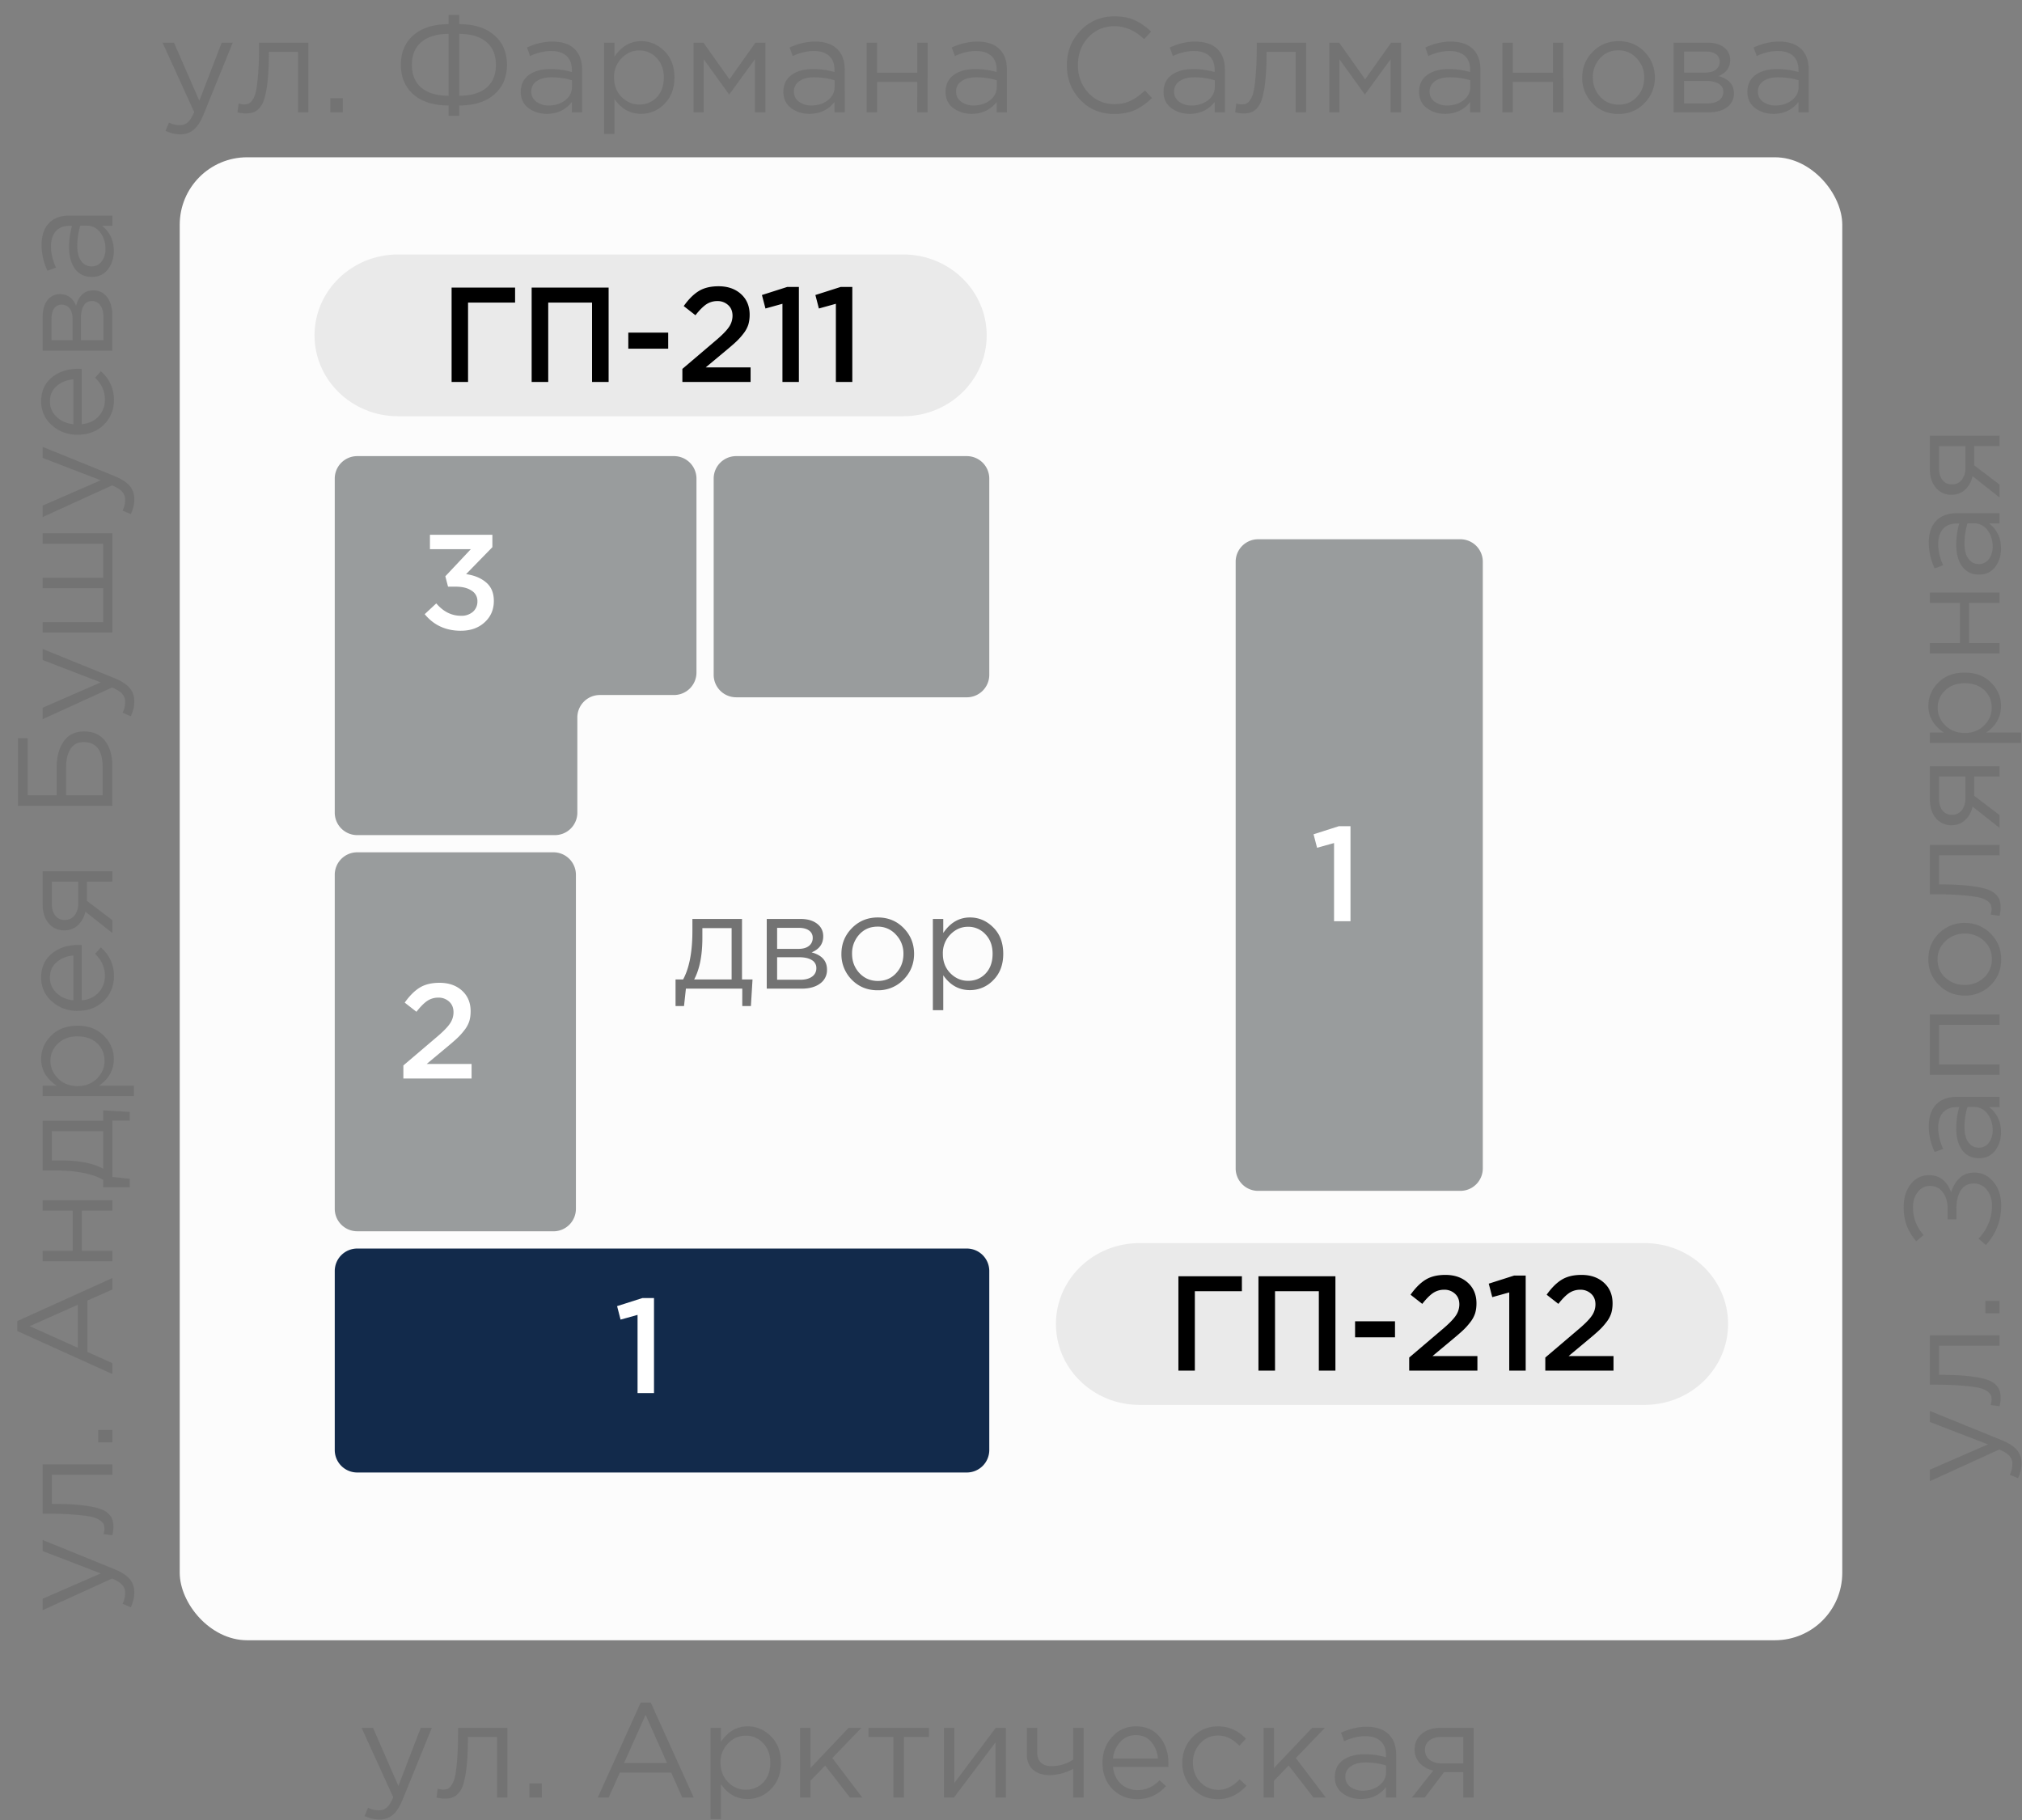 <svg width="90" height="81" fill="none" xmlns="http://www.w3.org/2000/svg"><rect width="100%" height="100%" fill="#808080" stroke="none"/><g clip-path="url(#clip0_14145_3264)"><rect x="8" y="7" width="74" height="66" rx="3" fill="#FCFCFC"/><path d="M32.767 31.034h10.266a1 1 0 0 0 1-1V21.3a1 1 0 0 0-1-1H32.766a1 1 0 0 0-1 1v8.733a1 1 0 0 0 1 1zM15.9 54.8h8.734a1 1 0 0 0 1-1V38.932a1 1 0 0 0-1-1H15.9a1 1 0 0 0-1 1v14.866a1 1 0 0 0 1 1z" fill="#999C9D"/><path d="M15.9 65.534h27.133a1 1 0 0 0 1-1v-7.967a1 1 0 0 0-1-1H15.9a1 1 0 0 0-1 1v7.967a1 1 0 0 0 1 1z" fill="#122A4B"/><path d="M56 53h9a1 1 0 0 0 1-1V25a1 1 0 0 0-1-1h-9a1 1 0 0 0-1 1v27a1 1 0 0 0 1 1zM15.9 20.3a1 1 0 0 0-1 1v14.867a1 1 0 0 0 1 1h8.798a1 1 0 0 0 1-1v-4.235a1 1 0 0 1 1-1H30a1 1 0 0 0 1-1V21.3a1 1 0 0 0-1-1H15.9z" fill="#999C9D"/><path d="M20.512 28.072c-.669 0-1.204-.246-1.608-.738l.515-.48c.313.368.68.552 1.104.552a.776.776 0 0 0 .523-.174.602.602 0 0 0 .204-.474.531.531 0 0 0-.265-.474c-.171-.116-.405-.174-.701-.174h-.342l-.12-.462 1.134-1.206h-1.819V23.8h2.779v.552l-1.17 1.2c.367.052.666.176.894.372.227.192.341.466.341.822 0 .388-.138.706-.414.954-.271.248-.623.372-1.055.372zM17.954 48v-.582l1.446-1.23c.296-.248.5-.452.612-.612a.889.889 0 0 0 .174-.522c0-.2-.064-.358-.192-.474a.683.683 0 0 0-.486-.18.87.87 0 0 0-.498.15c-.144.1-.302.26-.474.48l-.522-.408c.216-.304.438-.526.666-.666.232-.144.526-.216.882-.216.412 0 .746.116 1.002.348.256.232.384.538.384.918 0 .164-.02.312-.06.444a1.3 1.3 0 0 1-.216.396c-.1.132-.21.254-.33.366-.116.108-.278.248-.486.42l-.864.72h1.998V48h-3.036zM28.378 62v-3.48l-.756.21-.155-.6 1.128-.36h.515V62h-.732zM59.379 41v-3.48l-.756.21-.156-.6 1.127-.36h.517V41h-.732z" fill="#fff"/><path d="M14 14.925c0-1.989 1.663-3.6 3.715-3.6h22.488c2.052 0 3.715 1.611 3.715 3.6 0 1.988-1.663 3.6-3.715 3.6H17.715c-2.052 0-3.715-1.612-3.715-3.6z" fill="#EAEAEA"/><path d="M20.101 17v-4.2h2.826v.666h-2.094V17h-.732zm3.563 0v-4.2h3.426V17h-.738v-3.534h-1.95V17h-.738zm4.302-1.482v-.714h1.776v.714h-1.776zM30.373 17v-.582l1.446-1.23c.296-.248.5-.452.612-.612a.889.889 0 0 0 .174-.522c0-.2-.064-.358-.192-.474a.683.683 0 0 0-.486-.18.87.87 0 0 0-.498.15c-.144.1-.302.26-.474.48l-.522-.408c.216-.304.438-.526.666-.666.232-.144.526-.216.882-.216.412 0 .746.116 1.002.348.256.232.384.538.384.918 0 .164-.02.312-.06.444a1.3 1.3 0 0 1-.216.396c-.1.132-.21.254-.33.366-.116.108-.278.248-.486.42l-.864.72h1.998V17h-3.036zm4.454 0v-3.48l-.756.21-.157-.6 1.128-.36h.517V17h-.732zm2.378 0v-3.48l-.756.21-.156-.6 1.128-.36h.516V17h-.732z" fill="#000"/><path d="M47 58.925c0-1.989 1.663-3.6 3.715-3.6h22.488c2.052 0 3.715 1.611 3.715 3.6 0 1.988-1.663 3.6-3.715 3.6H50.715c-2.052 0-3.715-1.612-3.715-3.6z" fill="#EAEAEA"/><path d="M52.451 61v-4.2h2.826v.666h-2.094V61h-.732zm3.563 0v-4.2h3.426V61h-.738v-3.534h-1.95V61h-.738zm4.301-1.482v-.714h1.777v.714h-1.776zM62.724 61v-.582l1.446-1.23c.296-.248.5-.452.612-.612a.889.889 0 0 0 .174-.522c0-.2-.064-.358-.192-.474a.683.683 0 0 0-.486-.18.87.87 0 0 0-.498.15c-.144.1-.302.26-.474.48l-.522-.408c.216-.304.438-.526.666-.666.232-.144.526-.216.882-.216.412 0 .746.116 1.002.348.256.232.384.538.384.918 0 .164-.02.312-.06.444a1.3 1.3 0 0 1-.216.396c-.1.132-.21.254-.33.366-.116.108-.278.248-.486.42l-.864.72h1.998V61h-3.036zm4.453 0v-3.48l-.756.21-.156-.6 1.128-.36h.516V61h-.732zm1.605 0v-.582l1.446-1.23c.296-.248.5-.452.612-.612a.889.889 0 0 0 .174-.522c0-.2-.064-.358-.192-.474a.683.683 0 0 0-.486-.18.87.87 0 0 0-.498.15c-.144.1-.302.26-.474.48l-.522-.408c.216-.304.438-.526.666-.666.232-.144.526-.216.882-.216.412 0 .746.116 1.002.348.256.232.384.538.384.918 0 .164-.02.312-.06.444a1.3 1.3 0 0 1-.216.396c-.1.132-.21.254-.33.366-.116.108-.278.248-.486.42l-.864.72h1.998V61h-3.036z" fill="#000"/><path d="M16.886 80.978c-.224 0-.444-.052-.66-.156l.156-.366c.148.076.31.114.486.114.14 0 .258-.044.354-.132.096-.084.19-.234.282-.45l-1.41-3.09h.51l1.128 2.586.996-2.586h.492l-1.302 3.204c-.132.316-.278.54-.438.672a.885.885 0 0 1-.594.204zm2.915-.93c-.12 0-.244-.016-.372-.048l.054-.396a.807.807 0 0 0 .222.042c.088 0 .16-.01.216-.03a.479.479 0 0 0 .18-.174c.068-.096.12-.23.156-.402.036-.172.066-.416.09-.732.028-.316.042-.7.042-1.152v-.258h2.196V80h-.462v-2.694h-1.296v.072c0 .472-.018.874-.054 1.206a4.599 4.599 0 0 1-.138.78 1.048 1.048 0 0 1-.222.438.665.665 0 0 1-.282.198.975.975 0 0 1-.33.048zM23.565 80v-.63h.551V80h-.552zm3.041 0l1.914-4.23h.444L30.878 80h-.51l-.492-1.11H27.59L27.092 80h-.486zm1.17-1.536h1.914l-.954-2.142-.96 2.142zm3.852 2.496v-4.062h.462v.624c.312-.46.708-.69 1.188-.69.396 0 .742.148 1.038.444.296.292.444.684.444 1.176 0 .484-.148.874-.444 1.17a1.422 1.422 0 0 1-1.038.444c-.488 0-.884-.22-1.188-.66v1.554h-.462zm1.566-1.308c.312 0 .572-.108.78-.324.208-.22.312-.514.312-.882 0-.356-.106-.644-.318-.864a1.026 1.026 0 0 0-.774-.336c-.3 0-.562.114-.786.342a1.182 1.182 0 0 0-.336.864c0 .348.112.636.336.864.224.224.486.336.786.336zm2.419.348v-3.102h.462v1.788l1.698-1.788h.57l-1.296 1.344L38.379 80h-.546l-1.104-1.422-.654.672V80h-.462zm4.154 0v-2.694h-1.11v-.408h2.688v.408h-1.11V80h-.468zm2.25 0v-3.102h.462v2.454l1.842-2.454h.45V80h-.462v-2.454L42.461 80h-.444zm5.753 0v-1.278a2.294 2.294 0 0 1-1.038.282c-.312 0-.562-.08-.75-.24-.184-.16-.276-.39-.276-.69v-1.176h.462v1.11c0 .184.054.33.162.438.112.104.266.156.462.156.368 0 .694-.098.978-.294v-1.41h.462V80h-.462zm2.851.072c-.436 0-.804-.15-1.104-.45-.296-.304-.444-.694-.444-1.17 0-.452.142-.834.426-1.146a1.37 1.37 0 0 1 1.062-.474c.444 0 .796.156 1.056.468.26.312.39.704.39 1.176 0 .06-.002.114-.006.162h-2.46c.032.316.15.568.354.756.208.184.454.276.738.276.372 0 .698-.146.978-.438l.288.258c-.348.388-.774.582-1.278.582zm-1.08-1.806h1.998a1.274 1.274 0 0 0-.3-.744c-.168-.2-.398-.3-.69-.3a.906.906 0 0 0-.678.294 1.235 1.235 0 0 0-.33.75zm4.673 1.806c-.448 0-.826-.158-1.134-.474a1.606 1.606 0 0 1-.456-1.146c0-.444.152-.824.456-1.14.308-.32.686-.48 1.134-.48.48 0 .894.184 1.242.552l-.294.312c-.288-.304-.606-.456-.954-.456-.312 0-.576.118-.792.354a1.225 1.225 0 0 0-.318.858c0 .336.108.622.324.858.22.232.492.348.816.348.332 0 .644-.156.936-.468l.306.282c-.36.4-.782.6-1.266.6zm2.03-.072v-3.102h.462v1.788l1.697-1.788h.57l-1.295 1.344L59.01 80h-.546l-1.105-1.422-.654.672V80h-.462zm4.328.066c-.316 0-.588-.086-.816-.258-.228-.172-.342-.412-.342-.72 0-.324.12-.574.36-.75.24-.176.562-.264.966-.264.32 0 .636.044.948.132v-.096c0-.272-.08-.48-.24-.624-.16-.144-.386-.216-.678-.216-.304 0-.618.074-.942.222l-.138-.378c.384-.176.76-.264 1.128-.264.44 0 .774.114 1.002.342.216.216.324.52.324.912V80h-.456v-.462c-.276.352-.648.528-1.116.528zm.09-.372c.288 0 .532-.078.732-.234.2-.156.3-.356.3-.6v-.288a3.246 3.246 0 0 0-.906-.132c-.284 0-.506.058-.666.174a.534.534 0 0 0-.24.462c0 .188.074.338.222.45a.915.915 0 0 0 .558.168zm2.184.306l.948-1.2a1.165 1.165 0 0 1-.6-.33.858.858 0 0 1-.228-.606c0-.288.104-.52.312-.696.208-.18.494-.27.858-.27h1.458V80h-.462v-1.128h-.858A237.547 237.547 0 0 1 63.416 80h-.57zm1.326-1.518h.96v-1.176h-.972c-.228 0-.408.052-.54.156a.503.503 0 0 0-.192.42c0 .184.068.33.204.438.14.108.32.162.54.162zM8.026 5.978c-.224 0-.444-.052-.66-.156l.156-.366c.148.076.31.114.486.114.14 0 .258-.044.354-.132.096-.084.19-.234.282-.45l-1.41-3.09h.51l1.128 2.586.996-2.586h.492L9.058 5.102c-.132.316-.278.54-.438.672a.885.885 0 0 1-.594.204zm2.915-.93c-.12 0-.244-.016-.372-.048l.054-.396a.807.807 0 0 0 .222.042c.088 0 .16-.01.216-.03a.479.479 0 0 0 .18-.174c.068-.096.12-.23.156-.402.036-.172.066-.416.09-.732.028-.316.042-.7.042-1.152v-.258h2.196V5h-.462V2.306h-1.296v.072c0 .472-.018.874-.054 1.206a4.599 4.599 0 0 1-.138.78 1.048 1.048 0 0 1-.222.438.665.665 0 0 1-.282.198.975.975 0 0 1-.33.048zM14.705 5v-.63h.552V5h-.552zm5.262.156v-.462c-.668 0-1.19-.164-1.566-.492-.372-.328-.558-.768-.558-1.32s.186-.99.558-1.314c.376-.328.898-.492 1.566-.492V.662h.474v.414c.668 0 1.188.164 1.56.492.376.324.564.762.564 1.314s-.188.992-.564 1.32c-.372.328-.892.492-1.56.492v.462h-.474zm0-.894V1.508c-.52 0-.922.12-1.206.36-.284.236-.426.576-.426 1.02 0 .444.142.784.426 1.02.284.236.686.354 1.206.354zm.474 0c.52 0 .922-.118 1.206-.354.284-.236.426-.576.426-1.02 0-.444-.142-.784-.426-1.02-.284-.24-.686-.36-1.206-.36v2.754zm3.896.804c-.316 0-.587-.086-.816-.258-.227-.172-.341-.412-.341-.72 0-.324.12-.574.36-.75.24-.176.562-.264.966-.264.32 0 .636.044.947.132V3.11c0-.272-.08-.48-.24-.624-.16-.144-.386-.216-.678-.216-.303 0-.617.074-.942.222l-.137-.378c.384-.176.76-.264 1.128-.264.44 0 .774.114 1.002.342.216.216.324.52.324.912V5h-.457v-.462c-.276.352-.648.528-1.116.528zm.09-.372c.288 0 .532-.078.733-.234.2-.156.3-.356.3-.6v-.288a3.246 3.246 0 0 0-.907-.132c-.284 0-.506.058-.666.174a.534.534 0 0 0-.24.462c0 .188.075.338.223.45a.915.915 0 0 0 .557.168zm2.461 1.266V1.898h.462v.624c.312-.46.708-.69 1.188-.69.396 0 .742.148 1.038.444.296.292.444.684.444 1.176 0 .484-.148.874-.444 1.17a1.422 1.422 0 0 1-1.038.444c-.488 0-.884-.22-1.188-.66V5.96h-.462zm1.566-1.308c.312 0 .572-.108.78-.324.208-.22.312-.514.312-.882 0-.356-.106-.644-.318-.864a1.026 1.026 0 0 0-.774-.336c-.3 0-.562.114-.786.342a1.182 1.182 0 0 0-.336.864c0 .348.112.636.336.864.224.224.486.336.786.336zM30.872 5V1.898h.438l1.158 1.632 1.158-1.632h.444V5h-.468V2.636l-1.146 1.572-1.134-1.572V5h-.45zm5.155.066c-.316 0-.588-.086-.816-.258-.228-.172-.342-.412-.342-.72 0-.324.12-.574.36-.75.24-.176.562-.264.966-.264.32 0 .636.044.948.132V3.11c0-.272-.08-.48-.24-.624-.16-.144-.386-.216-.678-.216-.304 0-.618.074-.942.222l-.138-.378c.384-.176.76-.264 1.128-.264.44 0 .774.114 1.002.342.216.216.324.52.324.912V5h-.456v-.462c-.276.352-.648.528-1.116.528zm.09-.372c.288 0 .532-.078.732-.234.2-.156.3-.356.3-.6v-.288a3.246 3.246 0 0 0-.906-.132c-.284 0-.506.058-.666.174a.534.534 0 0 0-.24.462c0 .188.074.338.222.45a.915.915 0 0 0 .558.168zm2.46.306V1.898h.462v1.338h1.788V1.898h.462V5h-.462V3.644H39.04V5h-.462zm4.669.066c-.316 0-.588-.086-.816-.258-.228-.172-.342-.412-.342-.72 0-.324.12-.574.36-.75.24-.176.562-.264.966-.264.32 0 .636.044.948.132V3.11c0-.272-.08-.48-.24-.624-.16-.144-.386-.216-.678-.216-.304 0-.618.074-.942.222l-.138-.378c.384-.176.76-.264 1.128-.264.44 0 .774.114 1.002.342.216.216.324.52.324.912V5h-.456v-.462c-.276.352-.648.528-1.116.528zm.09-.372c.288 0 .532-.078.732-.234.2-.156.3-.356.3-.6v-.288a3.246 3.246 0 0 0-.906-.132c-.284 0-.506.058-.666.174a.534.534 0 0 0-.24.462c0 .188.074.338.222.45a.915.915 0 0 0 .558.168zm6.257.378c-.604 0-1.106-.208-1.506-.624-.4-.42-.6-.936-.6-1.548 0-.604.202-1.116.606-1.536.404-.424.91-.636 1.518-.636.352 0 .652.058.9.174.248.112.49.28.726.504l-.312.336c-.404-.384-.844-.576-1.32-.576-.464 0-.852.166-1.164.498-.308.332-.462.744-.462 1.236 0 .488.156.9.468 1.236.312.332.698.498 1.158.498.272 0 .512-.05.72-.15.208-.1.42-.252.636-.456l.312.33a2.6 2.6 0 0 1-.744.534c-.26.12-.572.18-.936.18zm3.356-.006c-.316 0-.588-.086-.816-.258-.228-.172-.342-.412-.342-.72 0-.324.12-.574.36-.75.24-.176.562-.264.966-.264.32 0 .636.044.948.132V3.11c0-.272-.08-.48-.24-.624-.16-.144-.386-.216-.678-.216-.304 0-.618.074-.942.222l-.138-.378c.384-.176.76-.264 1.128-.264.44 0 .774.114 1.002.342.216.216.324.52.324.912V5h-.456v-.462c-.276.352-.648.528-1.116.528zm.09-.372c.288 0 .532-.078.732-.234.2-.156.3-.356.3-.6v-.288a3.246 3.246 0 0 0-.906-.132c-.284 0-.506.058-.666.174a.534.534 0 0 0-.24.462c0 .188.074.338.222.45a.915.915 0 0 0 .558.168zm2.31.354c-.12 0-.244-.016-.372-.048l.054-.396a.807.807 0 0 0 .222.042c.088 0 .16-.01.216-.03a.479.479 0 0 0 .18-.174c.068-.096.12-.23.156-.402.036-.172.066-.416.09-.732.028-.316.042-.7.042-1.152v-.258h2.196V5h-.462V2.306h-1.296v.072c0 .472-.018.874-.054 1.206a4.599 4.599 0 0 1-.138.78 1.048 1.048 0 0 1-.222.438.665.665 0 0 1-.282.198.975.975 0 0 1-.33.048zM59.167 5V1.898h.438l1.158 1.632 1.158-1.632h.444V5h-.468V2.636l-1.146 1.572-1.134-1.572V5h-.45zm5.155.066c-.316 0-.588-.086-.816-.258-.228-.172-.342-.412-.342-.72 0-.324.12-.574.36-.75.24-.176.562-.264.966-.264.32 0 .636.044.948.132V3.11c0-.272-.08-.48-.24-.624-.16-.144-.386-.216-.678-.216-.304 0-.618.074-.942.222l-.138-.378c.384-.176.76-.264 1.128-.264.44 0 .774.114 1.002.342.216.216.324.52.324.912V5h-.456v-.462c-.276.352-.648.528-1.116.528zm.09-.372c.288 0 .532-.078.732-.234.2-.156.3-.356.3-.6v-.288a3.246 3.246 0 0 0-.906-.132c-.284 0-.506.058-.666.174a.534.534 0 0 0-.24.462c0 .188.074.338.222.45a.915.915 0 0 0 .558.168zm2.46.306V1.898h.462v1.338h1.788V1.898h.462V5h-.462V3.644h-1.788V5h-.462zm6.319-.402a1.563 1.563 0 0 1-1.158.474c-.46 0-.844-.158-1.152-.474a1.593 1.593 0 0 1-.456-1.146c0-.444.154-.824.462-1.14.312-.32.698-.48 1.158-.48.46 0 .844.158 1.152.474.308.316.462.698.462 1.146 0 .444-.156.826-.468 1.146zm-1.146.06c.332 0 .604-.116.816-.348.216-.232.324-.518.324-.858a1.2 1.2 0 0 0-.336-.858 1.071 1.071 0 0 0-.816-.354c-.332 0-.604.118-.816.354a1.225 1.225 0 0 0-.318.858c0 .336.11.622.33.858.22.232.492.348.816.348zm2.45.342V1.898h1.5c.308 0 .554.07.739.21.184.14.276.328.276.564 0 .332-.172.57-.517.714.457.124.684.38.684.768a.73.73 0 0 1-.306.618c-.203.152-.477.228-.822.228h-1.553zm.462-.396h1.033c.22 0 .394-.046.522-.138a.446.446 0 0 0 .192-.384.395.395 0 0 0-.204-.354c-.132-.084-.323-.126-.57-.126h-.973v1.002zm0-1.374h.955c.191 0 .343-.042.456-.126a.44.44 0 0 0 .174-.372.377.377 0 0 0-.163-.318c-.108-.08-.26-.12-.456-.12h-.966v.936zm3.978 1.836c-.316 0-.588-.086-.816-.258-.228-.172-.342-.412-.342-.72 0-.324.12-.574.36-.75.24-.176.562-.264.966-.264.32 0 .636.044.948.132V3.11c0-.272-.08-.48-.24-.624-.16-.144-.386-.216-.678-.216-.304 0-.618.074-.942.222l-.138-.378c.384-.176.76-.264 1.128-.264.44 0 .774.114 1.002.342.216.216.324.52.324.912V5h-.456v-.462c-.276.352-.648.528-1.116.528zm.09-.372c.288 0 .532-.078.732-.234.2-.156.3-.356.3-.6v-.288a3.246 3.246 0 0 0-.906-.132c-.284 0-.506.058-.666.174a.534.534 0 0 0-.24.462c0 .188.074.338.222.45a.915.915 0 0 0 .558.168zM89.978 65.129c0 .224-.052.444-.156.66l-.366-.156c.076-.148.114-.31.114-.486a.505.505 0 0 0-.132-.354c-.084-.096-.234-.19-.45-.282l-3.09 1.41v-.51l2.586-1.128-2.586-.996v-.492l3.204 1.302c.316.132.54.278.672.438.136.16.204.358.204.594zm-.93-2.915c0 .12-.016.244-.048.372l-.396-.054a.807.807 0 0 0 .042-.222c0-.088-.01-.16-.03-.216a.479.479 0 0 0-.174-.18 1.08 1.08 0 0 0-.402-.156 6.028 6.028 0 0 0-.732-.09c-.316-.028-.7-.042-1.152-.042h-.258V59.43H89v.462h-2.694v1.296h.072c.472 0 .874.018 1.206.054.332.036.592.082.78.138.188.052.334.126.438.222.104.096.17.19.198.282a.975.975 0 0 1 .048.33zM89 58.45h-.63v-.552H89v.552zm.072-4.793c0 .672-.226 1.256-.678 1.752l-.33-.282c.4-.424.6-.916.6-1.476 0-.268-.074-.498-.222-.69a.716.716 0 0 0-.588-.288c-.26 0-.454.104-.582.312-.128.208-.192.482-.192.822v.462h-.39v-.462c0-.304-.07-.55-.21-.738a.69.69 0 0 0-.582-.288.649.649 0 0 0-.534.27c-.144.176-.216.402-.216.678 0 .472.158.884.474 1.236l-.33.276a2.396 2.396 0 0 1-.42-.684 2.34 2.34 0 0 1-.138-.84c0-.416.106-.756.318-1.02a.989.989 0 0 1 .804-.396c.476 0 .806.256.99.768.08-.268.206-.482.378-.642.172-.16.39-.24.654-.24.34 0 .624.138.852.414.228.272.342.624.342 1.056zm-.006-3.269c0 .316-.086.588-.258.816-.172.228-.412.342-.72.342-.324 0-.574-.12-.75-.36-.176-.24-.264-.562-.264-.966 0-.32.044-.636.132-.948h-.096c-.272 0-.48.08-.624.24-.144.16-.216.386-.216.678 0 .304.074.618.222.942l-.378.138a2.695 2.695 0 0 1-.264-1.128c0-.44.114-.774.342-1.002.216-.216.52-.324.912-.324H89v.456h-.462c.352.276.528.648.528 1.116zm-.372-.09c0-.288-.078-.532-.234-.732a.728.728 0 0 0-.6-.3h-.288a3.246 3.246 0 0 0-.132.906c0 .284.058.506.174.666.112.16.266.24.462.24a.536.536 0 0 0 .45-.222.915.915 0 0 0 .168-.558zm.306-2.46h-3.102V45.15H89v.462h-2.694v1.764H89v.462zm-.402-6.295c.316.312.474.698.474 1.158 0 .46-.158.844-.474 1.152a1.593 1.593 0 0 1-1.146.456c-.444 0-.824-.154-1.14-.462a1.553 1.553 0 0 1-.48-1.158c0-.46.158-.844.474-1.152a1.582 1.582 0 0 1 1.146-.462c.444 0 .826.156 1.146.468zm.06 1.146c0-.332-.116-.604-.348-.816a1.212 1.212 0 0 0-.858-.324 1.2 1.2 0 0 0-.858.336c-.236.22-.354.492-.354.816 0 .332.118.604.354.816.232.212.518.318.858.318.336 0 .622-.11.858-.33a1.08 1.08 0 0 0 .348-.816zm.39-2.301c0 .12-.016.244-.048.372l-.396-.054a.807.807 0 0 0 .042-.222c0-.088-.01-.16-.03-.216a.479.479 0 0 0-.174-.18 1.08 1.08 0 0 0-.402-.156 6.028 6.028 0 0 0-.732-.09c-.316-.028-.7-.042-1.152-.042h-.258v-2.196H89v.462h-2.694v1.296h.072c.472 0 .874.018 1.206.054.332.036.592.082.78.138.188.052.334.126.438.222.104.096.17.19.198.282a.975.975 0 0 1 .048.33zM89 36.846l-1.2-.948a1.165 1.165 0 0 1-.33.6.858.858 0 0 1-.606.228.867.867 0 0 1-.696-.312c-.18-.208-.27-.494-.27-.858v-1.458H89v.462h-1.128v.858a237.547 237.547 0 0 1 1.128.858v.57zm-1.518-1.326v-.96h-1.176v.972c0 .228.052.408.156.54.1.128.24.192.42.192a.53.53 0 0 0 .438-.204.859.859 0 0 0 .162-.54zm2.478-2.454h-4.062v-.462h.624c-.46-.312-.69-.708-.69-1.188 0-.396.148-.742.444-1.038.292-.296.684-.444 1.176-.444.484 0 .874.148 1.17.444.296.296.444.642.444 1.038 0 .488-.22.884-.66 1.188h1.554v.462zM88.652 31.5c0-.312-.108-.572-.324-.78-.22-.208-.514-.312-.882-.312-.356 0-.644.106-.864.318-.224.212-.336.47-.336.774 0 .3.114.562.342.786.228.224.516.336.864.336s.636-.112.864-.336c.224-.224.336-.486.336-.786zM89 29.082h-3.102v-.462h1.338v-1.788h-1.338v-.462H89v.462h-1.356v1.788H89v.462zm.066-4.669c0 .317-.086.588-.258.817-.172.227-.412.341-.72.341-.324 0-.574-.12-.75-.36-.176-.24-.264-.561-.264-.965 0-.32.044-.636.132-.948h-.096c-.272 0-.48.08-.624.24-.144.16-.216.386-.216.677 0 .305.074.619.222.942l-.378.139a2.695 2.695 0 0 1-.264-1.128c0-.44.114-.774.342-1.002.216-.216.52-.325.912-.325H89v.456h-.462c.352.276.528.648.528 1.116zm-.372-.09c0-.288-.078-.532-.234-.732a.728.728 0 0 0-.6-.3h-.288a3.246 3.246 0 0 0-.132.907c0 .284.058.505.174.665.112.16.266.24.462.24a.536.536 0 0 0 .45-.222.915.915 0 0 0 .168-.558zM89 22.14l-1.2-.948a1.165 1.165 0 0 1-.33.6.858.858 0 0 1-.606.228.867.867 0 0 1-.696-.312c-.18-.208-.27-.494-.27-.858V19.39H89v.462h-1.128v.858a237.547 237.547 0 0 1 1.128.858v.57zm-1.518-1.326v-.96h-1.176v.972c0 .228.052.408.156.54.1.128.24.192.42.192a.53.53 0 0 0 .438-.204.859.859 0 0 0 .162-.54zM5.978 70.872c0 .224-.052.444-.156.66l-.366-.156c.076-.148.114-.31.114-.486a.505.505 0 0 0-.132-.354c-.084-.096-.234-.19-.45-.282l-3.09 1.41v-.51l2.586-1.128-2.586-.996v-.492l3.204 1.302c.316.132.54.278.672.438.136.16.204.358.204.594zm-.93-2.915c0 .12-.016.244-.048.372l-.396-.054a.807.807 0 0 0 .042-.222c0-.088-.01-.16-.03-.216a.479.479 0 0 0-.174-.18 1.08 1.08 0 0 0-.402-.156 6.028 6.028 0 0 0-.732-.09c-.316-.028-.7-.042-1.152-.042h-.258v-2.196H5v.462H2.306v1.296h.072c.472 0 .874.018 1.206.054.332.036.592.082.78.138.188.052.334.126.438.222.104.096.17.19.198.282a.975.975 0 0 1 .048.33zM5 64.193h-.63v-.552H5v.552zm0-3.041L.77 59.238v-.444L5 56.88v.51l-1.11.492v2.286l1.11.498v.486zm-1.536-1.17v-1.914l-2.142.954 2.142.96zM5 56.13H1.898v-.463h1.338V53.88H1.898v-.462H5v.462H3.644v1.788H5v.462zm.774-3.289H4.592v-.336c-.508-.276-1.226-.414-2.154-.414h-.54v-2.208h2.694v-.468l1.182.072v.384H5v2.508l.774.084v.378zm-1.182-.828v-1.668H2.306v1.302h.432c.78 0 1.398.122 1.854.366zm1.368-3.231H1.898v-.462h.624c-.46-.312-.69-.708-.69-1.188 0-.396.148-.742.444-1.038.292-.296.684-.444 1.176-.444.484 0 .874.148 1.17.444.296.296.444.642.444 1.038 0 .488-.22.884-.66 1.188H5.96v.462zm-1.308-1.566c0-.312-.108-.572-.324-.78-.22-.208-.514-.312-.882-.312-.356 0-.644.106-.864.318-.224.212-.336.47-.336.774 0 .3.114.562.342.786.228.224.516.336.864.336s.636-.112.864-.336c.224-.224.336-.486.336-.786zm.42-3.775c0 .436-.15.804-.45 1.104-.304.297-.694.444-1.17.444a1.64 1.64 0 0 1-1.146-.425 1.37 1.37 0 0 1-.474-1.063c0-.444.156-.795.468-1.055.312-.26.704-.39 1.176-.39.06 0 .114.002.162.006v2.46c.316-.032.568-.15.756-.355.184-.208.276-.453.276-.738 0-.372-.146-.698-.438-.977l.258-.288c.388.347.582.773.582 1.277zm-1.806 1.08v-1.998c-.3.028-.548.128-.744.3-.2.169-.3.398-.3.69 0 .265.098.49.294.678.196.188.446.298.75.33zM5 41.524l-1.2-.948a1.165 1.165 0 0 1-.33.6.858.858 0 0 1-.606.228.867.867 0 0 1-.696-.312c-.18-.208-.27-.494-.27-.858v-1.458H5v.462H3.872v.858A237.547 237.547 0 0 1 5 40.953v.57zm-1.518-1.326v-.96H2.306v.972c0 .228.052.408.156.54.1.128.24.192.42.192a.53.53 0 0 0 .438-.204.859.859 0 0 0 .162-.54zM5 35.866H.8v-3.012h.432v2.538h1.29V34.15c0-.472.104-.856.312-1.152.204-.296.508-.444.912-.444s.714.14.93.42c.216.276.324.652.324 1.128v1.764zm-.432-.474v-1.254c0-.74-.282-1.11-.846-1.11-.26 0-.454.1-.582.3-.132.2-.198.478-.198.834v1.23h1.626zm1.41-4.176c0 .224-.052.444-.156.66l-.366-.156c.076-.148.114-.31.114-.486a.505.505 0 0 0-.132-.354c-.084-.096-.234-.19-.45-.282l-3.09 1.41v-.51l2.586-1.128-2.586-.996v-.492l3.204 1.302c.316.132.54.278.672.438.136.16.204.358.204.594zM5 28.15H1.898v-.462h2.694v-1.512H1.898v-.462h2.694v-1.512H1.898v-.468H5v4.416zm.978-5.93c0 .225-.052.445-.156.66l-.366-.155c.076-.148.114-.31.114-.486a.505.505 0 0 0-.132-.354c-.084-.096-.234-.19-.45-.282l-3.09 1.41v-.51l2.586-1.128-2.586-.996v-.492l3.204 1.302c.316.132.54.278.672.438.136.16.204.358.204.594zm-.906-4.42c0 .436-.15.804-.45 1.104-.304.296-.694.444-1.17.444a1.64 1.64 0 0 1-1.146-.426 1.37 1.37 0 0 1-.474-1.062c0-.444.156-.796.468-1.056.312-.26.704-.39 1.176-.39.06 0 .114.002.162.006v2.46c.316-.032.568-.15.756-.354.184-.208.276-.454.276-.738 0-.372-.146-.698-.438-.978l.258-.288c.388.348.582.774.582 1.278zm-1.806 1.08v-1.998c-.3.028-.548.128-.744.3-.2.168-.3.398-.3.69 0 .264.098.49.294.678.196.188.446.298.75.33zM5 15.606H1.898v-1.5c0-.308.07-.554.21-.738a.672.672 0 0 1 .564-.276c.332 0 .57.172.714.516.124-.456.38-.684.768-.684a.73.73 0 0 1 .618.306c.152.204.228.478.228.822v1.554zm-.396-.462v-1.032c0-.22-.046-.394-.138-.522a.446.446 0 0 0-.384-.192.395.395 0 0 0-.354.204c-.084.132-.126.322-.126.57v.972h1.002zm-1.374 0v-.954c0-.192-.042-.344-.126-.456a.44.44 0 0 0-.372-.174.377.377 0 0 0-.318.162c-.08.108-.12.26-.12.456v.966h.936zm1.836-3.978c0 .316-.086.588-.258.816-.172.228-.412.342-.72.342-.324 0-.574-.12-.75-.36-.176-.24-.264-.562-.264-.966 0-.32.044-.636.132-.948H3.11c-.272 0-.48.08-.624.24-.144.16-.216.386-.216.678 0 .304.074.618.222.942l-.378.138a2.695 2.695 0 0 1-.264-1.128c0-.44.114-.774.342-1.002.216-.216.52-.324.912-.324H5v.456h-.462c.352.276.528.648.528 1.116zm-.372-.09c0-.288-.078-.532-.234-.732a.728.728 0 0 0-.6-.3h-.288a3.246 3.246 0 0 0-.132.906c0 .284.058.506.174.666.112.16.266.24.462.24a.536.536 0 0 0 .45-.222.915.915 0 0 0 .168-.558zM30.069 44.774v-1.182h.336c.276-.508.414-1.226.414-2.154v-.54h2.208v2.694h.468l-.072 1.182h-.384V44H30.53l-.084.774h-.378zm.828-1.182h1.668v-2.286h-1.302v.432c0 .78-.122 1.398-.366 1.854zm3.231.408v-3.102h1.5c.308 0 .554.07.738.21.184.14.276.328.276.564 0 .332-.172.57-.516.714.456.124.684.38.684.768a.73.73 0 0 1-.306.618c-.204.152-.478.228-.822.228h-1.554zm.462-.396h1.032c.22 0 .394-.046.522-.138a.446.446 0 0 0 .192-.384.395.395 0 0 0-.204-.354c-.132-.084-.322-.126-.57-.126h-.972v1.002zm0-1.374h.954c.192 0 .344-.042.456-.126a.44.44 0 0 0 .174-.372.377.377 0 0 0-.162-.318c-.108-.08-.26-.12-.456-.12h-.966v.936zm5.628 1.368a1.563 1.563 0 0 1-1.158.474c-.46 0-.844-.158-1.152-.474a1.593 1.593 0 0 1-.456-1.146c0-.444.154-.824.462-1.14.312-.32.698-.48 1.158-.48.46 0 .844.158 1.152.474.308.316.462.698.462 1.146 0 .444-.156.826-.468 1.146zm-1.146.06c.332 0 .604-.116.816-.348.216-.232.324-.518.324-.858a1.2 1.2 0 0 0-.336-.858 1.071 1.071 0 0 0-.816-.354c-.332 0-.604.118-.816.354a1.225 1.225 0 0 0-.318.858c0 .336.11.622.33.858.22.232.492.348.816.348zm2.45 1.302v-4.062h.463v.624c.312-.46.708-.69 1.188-.69.396 0 .742.148 1.038.444.296.292.444.684.444 1.176 0 .484-.148.874-.444 1.17a1.422 1.422 0 0 1-1.038.444c-.488 0-.884-.22-1.188-.66v1.554h-.462zm1.567-1.308c.312 0 .572-.108.78-.324.208-.22.312-.514.312-.882 0-.356-.106-.644-.318-.864a1.026 1.026 0 0 0-.774-.336c-.3 0-.562.114-.786.342a1.182 1.182 0 0 0-.336.864c0 .348.112.636.336.864.224.224.486.336.786.336z" fill="#737373"/></g><defs><clipPath id="clip0_14145_3264"><path fill="#fff" d="M0 0h90v81H0z"/></clipPath></defs></svg>